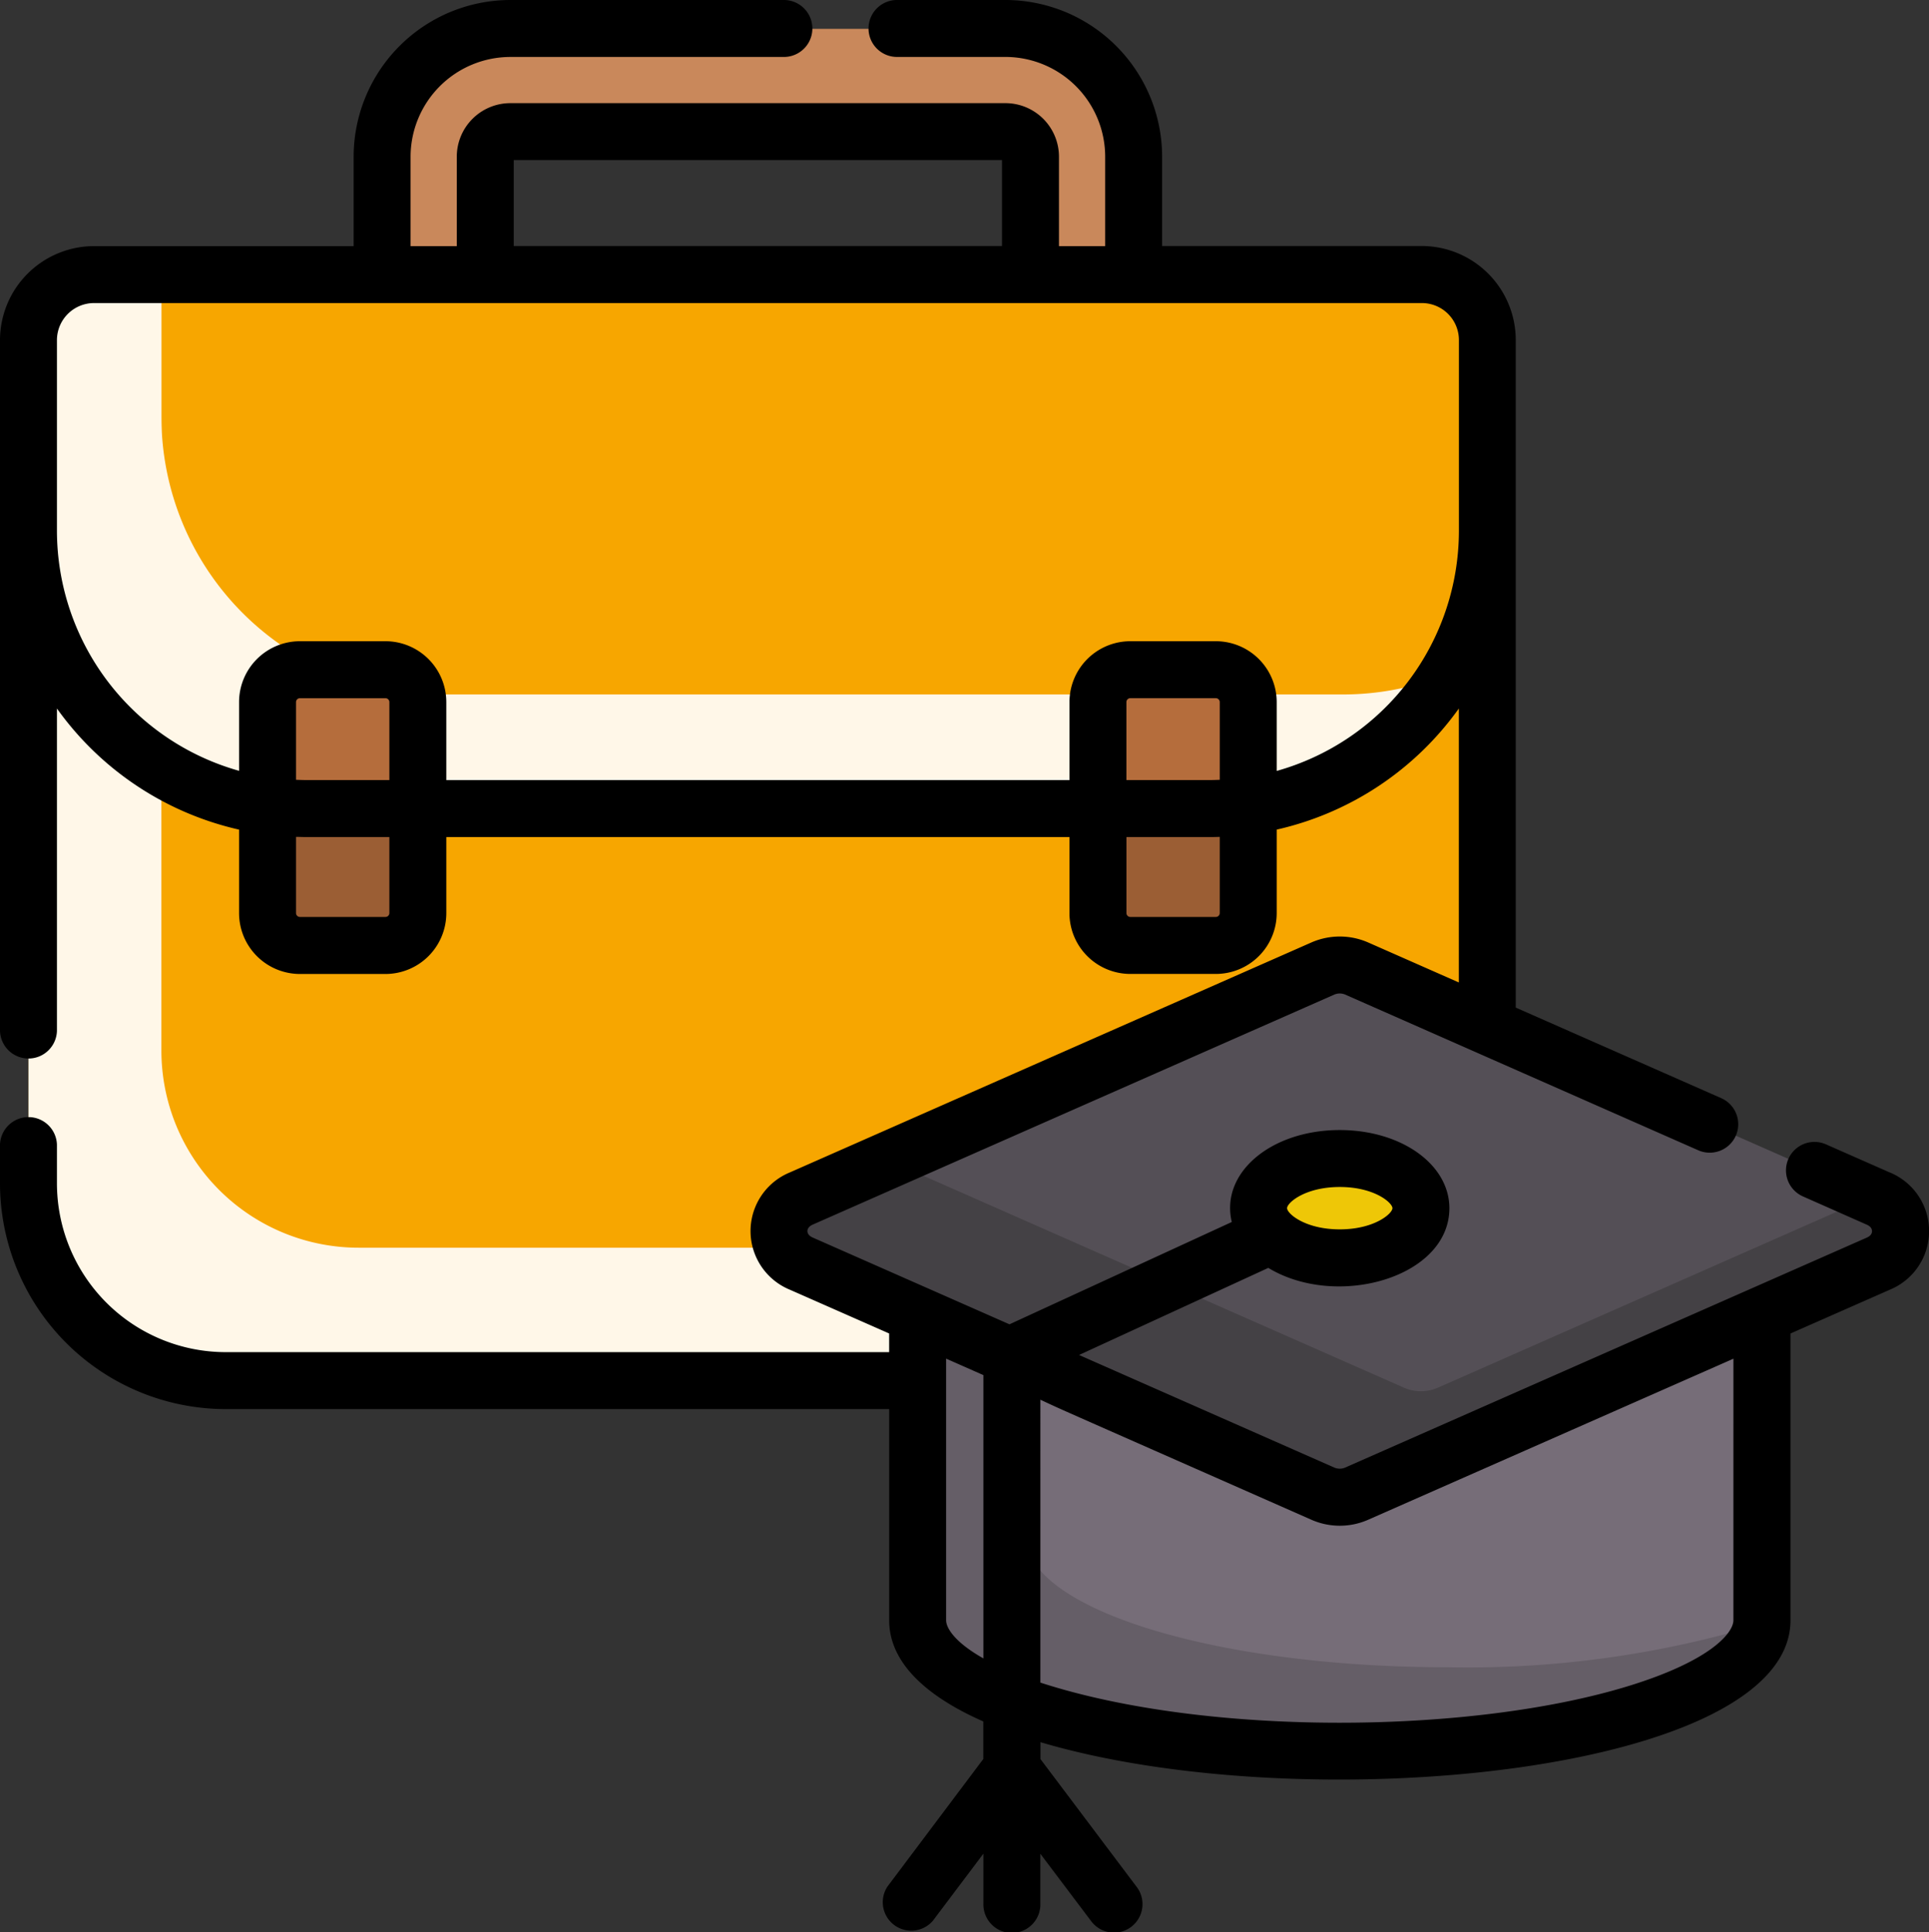 <svg xmlns="http://www.w3.org/2000/svg" width="81.946" height="82.084" viewBox="0 0 81.946 82.084"><rect x="0" y="0" width="81.946" height="82.084" fill="#333333" stroke="none"/><g transform="translate(0 0)"><path d="M131.014,22.8a2.191,2.191,0,0,1-2.191-2.191V13.091a1.066,1.066,0,0,0-1.065-1.064H106.721a1.065,1.065,0,0,0-1.065,1.064v7.514a2.192,2.192,0,0,1-4.383,0V13.091a5.454,5.454,0,0,1,5.448-5.447h21.038a5.453,5.453,0,0,1,5.447,5.447v7.514A2.192,2.192,0,0,1,131.014,22.8Zm0,0" transform="translate(-85.037 -6.418)" fill="#c9885b"/><path d="M69.53,75.478v35.835a8.369,8.369,0,0,1-8.379,8.379H15.923a8.38,8.38,0,0,1-8.379-8.379V75.478a2.786,2.786,0,0,1,2.786-2.786H66.745a2.786,2.786,0,0,1,2.786,2.786Zm0,0" transform="translate(-6.335 -61.037)" fill="#f7a600"/><path d="M69.53,75.478v8.1a11.8,11.8,0,0,1-11.8,11.8H19.347a11.8,11.8,0,0,1-11.8-11.8v-8.1a2.786,2.786,0,0,1,2.786-2.786H66.745a2.786,2.786,0,0,1,2.786,2.786Zm0,0" transform="translate(-6.334 -61.037)" fill="#f7a600"/><path d="M69.188,113.7a8.387,8.387,0,0,1-8.037,5.994H15.923a8.378,8.378,0,0,1-8.379-8.379V75.485A2.785,2.785,0,0,1,10.329,72.7H13.19V105.67a8.379,8.379,0,0,0,8.379,8.379H66.8a8.382,8.382,0,0,0,2.391-.344Zm0,0" transform="translate(-6.334 -61.043)" fill="#fff7e8"/><path d="M296.017,189.13h-3.635a1.375,1.375,0,0,1-1.375-1.375v-8.965a1.375,1.375,0,0,1,1.375-1.375h3.635a1.375,1.375,0,0,1,1.375,1.375v8.965A1.375,1.375,0,0,1,296.017,189.13Zm0,0" transform="translate(-244.353 -148.97)" fill="#9b5e34"/><path d="M67.841,89.674A11.794,11.794,0,0,1,57.728,95.39H19.347a11.8,11.8,0,0,1-11.8-11.8v-8.1A2.785,2.785,0,0,1,10.329,72.7h2.861v6.046a11.8,11.8,0,0,0,11.8,11.8H63.374a11.752,11.752,0,0,0,4.467-.876Zm0,0" transform="translate(-6.334 -61.043)" fill="#fff7e8"/><path d="M297.386,178.786V183.2a11.872,11.872,0,0,1-1.646.114H291v-4.526a1.378,1.378,0,0,1,1.377-1.376h3.633A1.376,1.376,0,0,1,297.386,178.786Zm0,0" transform="translate(-244.347 -148.967)" fill="#b56d3c"/><path d="M75.983,189.13H72.348a1.376,1.376,0,0,1-1.375-1.375v-8.965a1.376,1.376,0,0,1,1.375-1.375h3.635a1.375,1.375,0,0,1,1.375,1.375v8.965A1.375,1.375,0,0,1,75.983,189.13Zm0,0" transform="translate(-59.595 -148.97)" fill="#9b5e34"/><path d="M77.355,178.786V183.2a11.873,11.873,0,0,1-1.646.114h-4.74v-4.526a1.378,1.378,0,0,1,1.377-1.376h3.633a1.376,1.376,0,0,1,1.376,1.376Zm0,0" transform="translate(-59.591 -148.967)" fill="#b56d3c"/><path d="M243.156,348.164v13.014c0,3.072,8.029,5.562,17.932,5.562s17.932-2.49,17.932-5.562V348.423Zm0,0" transform="translate(-204.173 -292.346)" fill="#766d78"/><path d="M279.01,361.332c-.26,3-8.186,5.408-17.924,5.408-9.9,0-17.933-2.491-17.933-5.561V348.164l4.594.034v9.415c0,3.073,8.027,5.563,17.933,5.563a43.029,43.029,0,0,0,13.33-1.844Zm0,0" transform="translate(-204.171 -292.346)" fill="#655e67"/><path d="M229.523,255.858l-22.161,9.771a1.484,1.484,0,0,0,0,2.765l22.161,9.772a1.788,1.788,0,0,0,1.433,0l22.161-9.772a1.484,1.484,0,0,0,0-2.765l-22.161-9.771A1.783,1.783,0,0,0,229.523,255.858Zm0,0" transform="translate(-173.325 -214.712)" fill="#544f56"/><path d="M253.115,311.825,230.953,321.6a1.781,1.781,0,0,1-1.432,0l-22.161-9.771a1.485,1.485,0,0,1,0-2.766l3.695-1.629,21.913,9.663a1.8,1.8,0,0,0,1.432,0l18.466-8.144.248.11a1.485,1.485,0,0,1,0,2.766Zm0,0" transform="translate(-173.322 -258.142)" fill="#444145"/><path d="M340.4,309.1c0-1.166-1.543-2.111-3.447-2.111s-3.447.944-3.447,2.111,1.544,2.111,3.447,2.111S340.4,310.268,340.4,309.1Zm0,0" transform="translate(-280.037 -257.774)" fill="#eec707"/><path d="M80.279,49.81l-2.711-1.195a1.209,1.209,0,1,0-.976,2.213l2.711,1.2c.184.08.222.194.222.276s-.038.194-.222.274L57.142,62.348a.589.589,0,0,1-.457,0L45.839,57.564l8.04-3.7c2.9,1.759,7.692.418,7.692-2.536,0-1.862-2.045-3.32-4.657-3.32-2.935,0-5.084,1.831-4.586,3.906l-9.445,4.347-8.358-3.686c-.3-.13-.3-.418,0-.55l22.16-9.773a.592.592,0,0,1,.458,0c10.886,4.8-.7-.307,15.021,6.624a1.21,1.21,0,0,0,.976-2.214l-8.749-3.856V14.451a4,4,0,0,0-3.995-4H49.368v-3.8A6.664,6.664,0,0,0,42.713,0H38.141a1.21,1.21,0,1,0,0,2.419h4.572a4.242,4.242,0,0,1,4.236,4.237v3.8H44.986v-3.8a2.276,2.276,0,0,0-2.273-2.274H21.679a2.277,2.277,0,0,0-2.274,2.274v3.8H17.442v-3.8A4.243,4.243,0,0,1,21.679,2.42H33.3A1.21,1.21,0,1,0,33.3,0H21.679a6.665,6.665,0,0,0-6.656,6.656v3.8H4a4,4,0,0,0-4,4V43.794a1.21,1.21,0,0,0,2.419,0V30.1a13.046,13.046,0,0,0,7.737,5.145v3.548a2.588,2.588,0,0,0,2.585,2.585h3.634a2.588,2.588,0,0,0,2.585-2.585V35.56H45.431v3.231a2.588,2.588,0,0,0,2.585,2.585h3.635a2.588,2.588,0,0,0,2.585-2.585V35.244A13.041,13.041,0,0,0,61.973,30.1V41.738l-3.853-1.7a3.009,3.009,0,0,0-2.41,0L33.55,49.81a2.693,2.693,0,0,0,0,4.979l4.222,1.861v.793H9.587a7.174,7.174,0,0,1-7.168-7.166V48.633a1.21,1.21,0,0,0-2.419,0v1.645a9.6,9.6,0,0,0,9.587,9.585H37.773v8.97c0,1.779,1.542,3.218,4,4.3v1.593L37.7,80.147A1.21,1.21,0,0,0,39.629,81.6l2.147-2.851v2.123a1.21,1.21,0,1,0,2.419,0V78.753L46.342,81.6a1.21,1.21,0,1,0,1.933-1.455L44.2,74.731v-.718c11.256,3.34,31.862,1.319,31.862-5.181V56.651l4.222-1.861a2.693,2.693,0,0,0,0-4.979Zm-23.364.617c1.468,0,2.237.669,2.237.9s-.769.9-2.237.9-2.238-.667-2.238-.9S55.447,50.427,56.915,50.427ZM21.824,6.8H42.566v3.653H21.824Zm-5.283,31.99a.166.166,0,0,1-.166.165H12.741a.166.166,0,0,1-.166-.165V35.553c.145,0,.289.008.435.008h3.531Zm0-5.651H13.01c-.146,0-.29-.006-.435-.011v-3.3a.166.166,0,0,1,.166-.166h3.634a.166.166,0,0,1,.166.166Zm35.275,5.651a.166.166,0,0,1-.165.165H48.017a.166.166,0,0,1-.165-.165V35.561h3.531q.217,0,.433-.008Zm0-5.662c-.144.006-.288.011-.433.011H47.851V29.827a.166.166,0,0,1,.165-.166h3.635a.166.166,0,0,1,.165.166Zm2.42-.383V29.826a2.588,2.588,0,0,0-2.585-2.585H48.017a2.588,2.588,0,0,0-2.585,2.585v3.315H18.96V29.826a2.588,2.588,0,0,0-2.585-2.585H12.741a2.588,2.588,0,0,0-2.585,2.585v2.921a10.607,10.607,0,0,1-7.737-10.2v-8.1A1.577,1.577,0,0,1,4,12.875H60.4a1.572,1.572,0,0,1,1.576,1.576v8.1a10.607,10.607,0,0,1-7.737,10.2ZM41.776,70.454c-1.2-.676-1.584-1.284-1.584-1.621V57.719l1.584.7Zm31.861-1.621c0,.524-.927,1.7-4.4,2.777-6.686,2.072-17.954,2.176-25.041-.128V59.464c1.151.533-.526-.213,11.515,5.1a2.987,2.987,0,0,0,2.409,0l15.518-6.842Zm0,0" transform="translate(0)"/></g></svg>